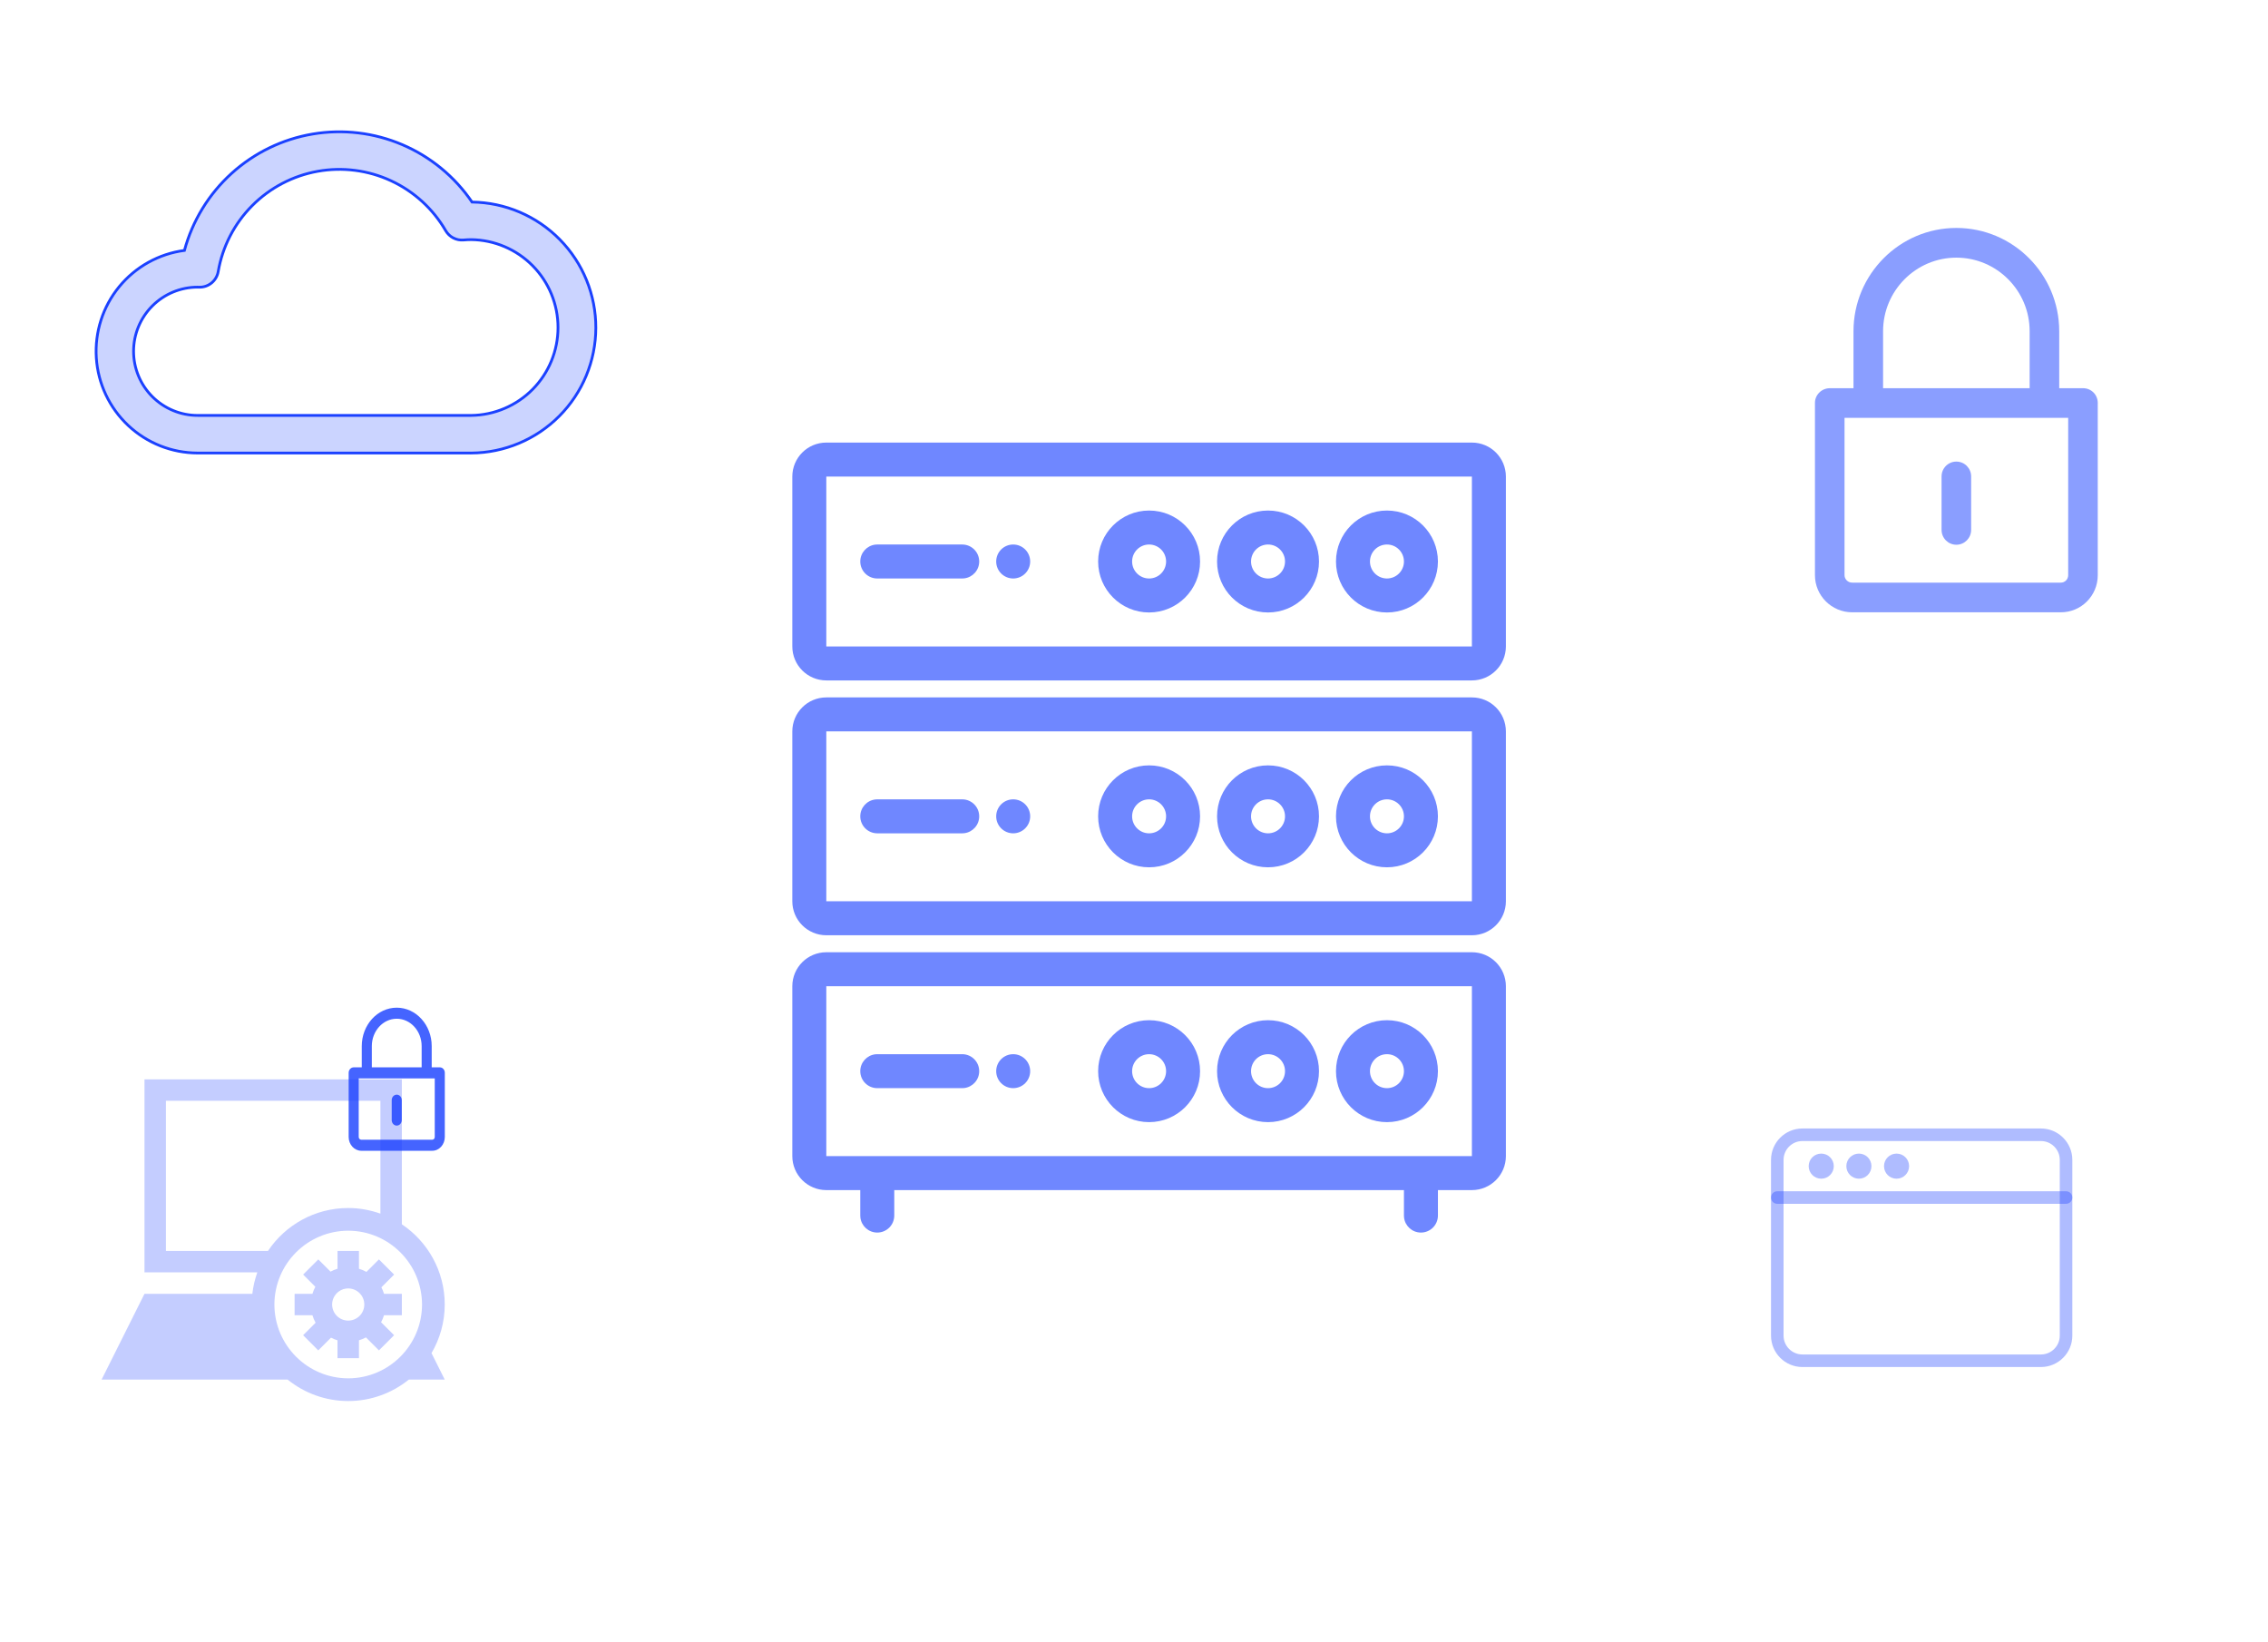 <svg width="826" height="598" viewBox="0 0 826 598" fill="none" xmlns="http://www.w3.org/2000/svg">
<path d="M160.182 388.729H157.227V380.999C157.227 373.28 151.516 367 144.49 367C137.464 367 131.753 373.284 131.753 381.008V388.729H128.831C127.818 388.729 126.98 389.612 126.98 390.724V414.081C126.98 416.856 129.054 419.112 131.581 419.112H157.432C159.96 419.112 162 416.856 162 414.081V390.724C162 389.612 161.195 388.729 160.182 388.729ZM135.416 381.008C135.416 375.504 139.486 371.027 144.49 371.027C149.494 371.027 153.564 375.5 153.564 380.999V388.729H135.416V381.008ZM158.337 414.081C158.337 414.636 157.938 415.09 157.432 415.09H131.581C131.076 415.09 130.643 414.636 130.643 414.081V392.752H158.337V414.081Z" fill="#1B41FF" fill-opacity="0.81"/>
<path d="M144.49 409.953C145.503 409.953 146.322 409.052 146.322 407.94V400.691C146.322 399.579 145.503 398.678 144.49 398.678C143.478 398.678 142.659 399.579 142.659 400.691V407.94C142.659 409.052 143.478 409.953 144.49 409.953Z" fill="#1B41FF" fill-opacity="0.81"/>
<path d="M157.155 492.812C160.197 487.614 161.97 481.576 161.974 475.117C161.97 462.928 155.768 452.199 146.352 445.896V393.102H52.622V463.4H93.715C92.832 465.892 92.203 468.501 91.903 471.211H52.622L37 502.455H104.755C110.789 507.329 118.463 510.262 126.825 510.265C135.19 510.262 142.853 507.329 148.887 502.455H161.974L157.155 492.812ZM60.433 455.589V400.913H138.541V442.01C134.874 440.71 130.941 439.968 126.825 439.968C114.632 439.968 103.904 446.169 97.601 455.589H60.433ZM99.936 475.117C99.971 460.272 111.98 448.263 126.825 448.228C141.662 448.263 153.671 460.272 153.706 475.117C153.671 489.953 141.662 501.962 126.825 501.998C111.98 501.962 99.971 489.953 99.936 475.117Z" fill="#1B41FF" fill-opacity="0.26"/>
<path d="M146.352 479.022V471.207H139.858C139.612 470.379 139.291 469.594 138.901 468.841L143.537 464.205L138.007 458.679L133.457 463.232C132.598 462.752 131.691 462.369 130.735 462.084V455.59H122.924V462.08C122.029 462.346 121.182 462.697 120.377 463.135L115.921 458.683L110.395 464.209L114.847 468.661C114.41 469.469 114.058 470.317 113.789 471.211H107.298V479.022H113.789C114.074 479.983 114.461 480.893 114.941 481.748L110.391 486.29L115.91 491.82L120.549 487.184C121.299 487.579 122.088 487.895 122.912 488.141V494.644H130.731V488.141C131.625 487.876 132.469 487.524 133.273 487.087L138.007 491.82L143.529 486.29L138.795 481.565C139.229 480.76 139.58 479.913 139.85 479.022H146.352ZM126.821 480.971C123.584 480.963 120.971 478.35 120.959 475.113C120.971 471.875 123.584 469.262 126.821 469.251C130.059 469.262 132.672 471.875 132.68 475.113C132.672 478.35 130.059 480.963 126.821 480.971Z" fill="#1B41FF" fill-opacity="0.26"/>
<path d="M536.062 346.812C542.897 346.812 548.438 352.353 548.438 359.188V421.062C548.438 427.897 542.897 433.438 536.062 433.438H523.688V442.719C523.688 446.136 520.917 448.906 517.5 448.906C514.327 448.906 511.712 446.518 511.354 443.44L511.312 442.719V433.438H325.688V442.719C325.688 446.136 322.917 448.906 319.5 448.906C316.327 448.906 313.712 446.518 313.354 443.44L313.312 442.719V433.438H300.938C294.103 433.438 288.562 427.897 288.562 421.062V359.188C288.562 352.353 294.103 346.812 300.938 346.812H536.062ZM300.938 421.062H536.062V359.188H300.938V421.062ZM418.5 371.562C428.752 371.562 437.062 379.873 437.062 390.125C437.062 400.377 428.752 408.688 418.5 408.688C408.248 408.688 399.938 400.377 399.938 390.125C399.938 379.873 408.248 371.562 418.5 371.562ZM461.812 371.562C472.064 371.562 480.375 379.873 480.375 390.125C480.375 400.377 472.064 408.688 461.812 408.688C451.561 408.687 443.25 400.377 443.25 390.125C443.25 379.873 451.561 371.563 461.812 371.562ZM505.125 371.562C515.377 371.563 523.687 379.873 523.688 390.125C523.688 400.377 515.377 408.687 505.125 408.688C494.873 408.688 486.562 400.377 486.562 390.125C486.563 379.873 494.873 371.562 505.125 371.562ZM350.438 383.938C353.855 383.938 356.625 386.708 356.625 390.125C356.625 393.298 354.236 395.913 351.159 396.271L350.438 396.312H319.5C316.083 396.312 313.312 393.542 313.312 390.125C313.312 386.952 315.701 384.337 318.778 383.979L319.5 383.938H350.438ZM369 383.938C372.417 383.938 375.188 386.708 375.188 390.125C375.188 393.542 372.417 396.312 369 396.312C365.583 396.312 362.812 393.542 362.812 390.125C362.812 386.708 365.583 383.938 369 383.938ZM418.5 383.938C415.083 383.938 412.313 386.708 412.312 390.125C412.313 393.542 415.083 396.312 418.5 396.312C421.917 396.312 424.687 393.542 424.688 390.125C424.687 386.708 421.917 383.938 418.5 383.938ZM461.812 383.938C458.395 383.938 455.625 386.708 455.625 390.125C455.625 393.542 458.395 396.312 461.812 396.312C465.23 396.312 468 393.542 468 390.125C468 386.708 465.23 383.938 461.812 383.938ZM505.125 383.938C501.708 383.938 498.938 386.708 498.938 390.125C498.938 393.542 501.708 396.312 505.125 396.312C508.542 396.312 511.312 393.542 511.312 390.125C511.312 386.708 508.542 383.938 505.125 383.938ZM536.062 254C542.897 254 548.437 259.54 548.438 266.375V328.25C548.438 335.085 542.897 340.625 536.062 340.625H300.938C294.103 340.625 288.562 335.085 288.562 328.25V266.375C288.563 259.54 294.103 254 300.938 254H536.062ZM300.938 328.25H536.062V266.375H300.938V328.25ZM418.5 278.75C428.752 278.75 437.062 287.061 437.062 297.312C437.062 307.564 428.752 315.875 418.5 315.875C408.248 315.875 399.938 307.564 399.938 297.312C399.938 287.061 408.248 278.75 418.5 278.75ZM461.812 278.75C472.064 278.75 480.375 287.061 480.375 297.312C480.375 307.564 472.064 315.875 461.812 315.875C451.561 315.875 443.25 307.564 443.25 297.312C443.25 287.061 451.561 278.75 461.812 278.75ZM505.125 278.75C515.377 278.75 523.688 287.061 523.688 297.312C523.687 307.564 515.377 315.875 505.125 315.875C494.873 315.875 486.563 307.564 486.562 297.312C486.562 287.061 494.873 278.75 505.125 278.75ZM350.438 291.125C353.855 291.125 356.625 293.895 356.625 297.312C356.625 300.486 354.236 303.101 351.159 303.458L350.438 303.5H319.5C316.083 303.5 313.312 300.73 313.312 297.312C313.312 294.139 315.701 291.524 318.778 291.167L319.5 291.125H350.438ZM369 291.125C372.417 291.125 375.188 293.895 375.188 297.312C375.188 300.73 372.417 303.5 369 303.5C365.583 303.5 362.812 300.73 362.812 297.312C362.812 293.895 365.583 291.125 369 291.125ZM418.5 291.125C415.083 291.125 412.313 293.895 412.312 297.312C412.313 300.73 415.083 303.5 418.5 303.5C421.917 303.5 424.687 300.73 424.688 297.312C424.687 293.895 421.917 291.125 418.5 291.125ZM461.812 291.125C458.395 291.125 455.625 293.895 455.625 297.312C455.625 300.73 458.395 303.5 461.812 303.5C465.23 303.5 468 300.73 468 297.312C468 293.895 465.23 291.125 461.812 291.125ZM505.125 291.125C501.708 291.125 498.938 293.895 498.938 297.312C498.938 300.73 501.708 303.5 505.125 303.5C508.542 303.5 511.312 300.73 511.312 297.312C511.312 293.895 508.542 291.125 505.125 291.125ZM536.062 161.188C542.897 161.188 548.437 166.728 548.438 173.562V235.438C548.438 242.272 542.897 247.812 536.062 247.812H300.938C294.103 247.812 288.562 242.272 288.562 235.438V173.562C288.563 166.728 294.103 161.188 300.938 161.188H536.062ZM300.938 235.438H536.062V173.562H300.938V235.438ZM418.5 185.938C428.752 185.938 437.062 194.248 437.062 204.5C437.062 214.752 428.752 223.062 418.5 223.062C408.248 223.062 399.938 214.752 399.938 204.5C399.938 194.248 408.248 185.938 418.5 185.938ZM461.812 185.938C472.064 185.938 480.375 194.248 480.375 204.5C480.375 214.752 472.064 223.062 461.812 223.062C451.561 223.062 443.25 214.752 443.25 204.5C443.25 194.248 451.561 185.938 461.812 185.938ZM505.125 185.938C515.377 185.938 523.688 194.248 523.688 204.5C523.688 214.752 515.377 223.062 505.125 223.062C494.873 223.062 486.562 214.752 486.562 204.5C486.562 194.248 494.873 185.938 505.125 185.938ZM350.438 198.312C353.855 198.313 356.625 201.083 356.625 204.5C356.625 207.673 354.236 210.288 351.159 210.646L350.438 210.688H319.5C316.083 210.688 313.313 207.917 313.312 204.5C313.312 201.327 315.701 198.712 318.778 198.354L319.5 198.312H350.438ZM369 198.312C372.417 198.312 375.188 201.083 375.188 204.5C375.187 207.917 372.417 210.688 369 210.688C365.583 210.688 362.813 207.917 362.812 204.5C362.812 201.083 365.583 198.312 369 198.312ZM418.5 198.312C415.083 198.312 412.312 201.083 412.312 204.5C412.312 207.917 415.083 210.688 418.5 210.688C421.917 210.688 424.688 207.917 424.688 204.5C424.688 201.083 421.917 198.312 418.5 198.312ZM461.812 198.312C458.395 198.313 455.625 201.083 455.625 204.5C455.625 207.917 458.395 210.687 461.812 210.688C465.23 210.687 468 207.917 468 204.5C468 201.083 465.23 198.313 461.812 198.312ZM505.125 198.312C501.708 198.313 498.938 201.083 498.938 204.5C498.938 207.917 501.708 210.687 505.125 210.688C508.542 210.687 511.312 207.917 511.312 204.5C511.312 201.083 508.542 198.313 505.125 198.312Z" fill="#1B41FF" fill-opacity="0.63"/>
<path d="M113.9 48.809C124.925 46.955 136.25 48.304 146.532 52.696C156.814 57.089 165.622 64.34 171.911 73.59C183.946 73.742 195.435 78.644 203.879 87.23C212.322 95.815 217.038 107.39 217 119.438C216.962 131.484 212.174 143.029 203.677 151.562C195.179 160.094 183.66 164.924 171.624 165V164.991H71.983C62.589 164.982 53.55 161.398 46.697 154.967C39.845 148.535 35.692 139.737 35.079 130.354C34.467 120.972 37.441 111.707 43.399 104.438C49.358 97.168 57.855 92.438 67.168 91.206C70.092 80.406 76.048 70.672 84.331 63.157C92.614 55.643 102.876 50.663 113.9 48.809ZM142.416 65.841C134.072 61.97 124.738 60.766 115.686 62.392C106.633 64.017 98.3 68.393 91.82 74.926C85.34 81.458 81.027 89.83 79.468 98.902C79.191 100.524 78.34 101.992 77.07 103.037C75.801 104.082 74.197 104.635 72.554 104.594H72.234L71.983 104.58C65.794 104.58 59.859 107.042 55.482 111.422C51.106 115.802 48.647 121.744 48.647 127.938C48.647 134.133 51.106 140.075 55.482 144.455C59.859 148.835 65.794 151.297 71.983 151.297H171.624C180.04 151.196 188.077 147.779 193.992 141.787C199.908 135.795 203.226 127.71 203.226 119.286C203.226 110.862 199.908 102.777 193.992 96.785C188.077 90.793 180.04 87.376 171.624 87.275C170.758 87.275 169.845 87.317 168.828 87.408C167.535 87.52 166.237 87.261 165.086 86.662C163.934 86.063 162.977 85.148 162.325 84.025C157.713 76.061 150.761 69.712 142.416 65.841Z" fill="#1B41FF" fill-opacity="0.23"/>
<path d="M113.9 48.809C124.925 46.955 136.25 48.304 146.532 52.696C156.814 57.089 165.622 64.34 171.911 73.59C183.946 73.742 195.435 78.644 203.879 87.23C212.322 95.815 217.038 107.39 217 119.438C216.962 131.484 212.174 143.029 203.677 151.562C195.179 160.094 183.66 164.924 171.624 165V164.991H71.983C62.589 164.982 53.55 161.398 46.697 154.967C39.845 148.535 35.692 139.737 35.079 130.354C34.467 120.972 37.441 111.707 43.399 104.438C49.358 97.168 57.855 92.438 67.168 91.206C70.092 80.406 76.048 70.672 84.331 63.157C92.614 55.643 102.876 50.663 113.9 48.809ZM142.416 65.841C134.072 61.97 124.738 60.766 115.686 62.392C106.633 64.017 98.3 68.393 91.82 74.926C85.34 81.458 81.027 89.83 79.468 98.902C79.191 100.524 78.34 101.992 77.07 103.037C75.801 104.082 74.197 104.635 72.554 104.594H72.234L71.983 104.58C65.794 104.58 59.859 107.042 55.482 111.422C51.106 115.802 48.647 121.744 48.647 127.938C48.647 134.133 51.106 140.075 55.482 144.455C59.859 148.835 65.794 151.297 71.983 151.297H171.624C180.04 151.196 188.077 147.779 193.992 141.787C199.908 135.795 203.226 127.71 203.226 119.286C203.226 110.862 199.908 102.777 193.992 96.785C188.077 90.793 180.04 87.376 171.624 87.275C170.758 87.275 169.845 87.317 168.828 87.408C167.535 87.52 166.237 87.261 165.086 86.662C163.934 86.063 162.977 85.148 162.325 84.025C157.713 76.061 150.761 69.712 142.416 65.841Z" stroke="#1B41FF"/>
<path d="M743.306 497.875H656.431C650.128 497.875 645 492.747 645 486.444V422.431C645 416.128 650.128 411 656.431 411H743.306C749.609 411 754.737 416.128 754.737 422.431V486.444C754.737 492.747 749.609 497.875 743.306 497.875ZM656.431 415.572C652.65 415.572 649.572 418.65 649.572 422.431V486.444C649.572 490.225 652.65 493.303 656.431 493.303H743.306C747.087 493.303 750.164 490.225 750.164 486.444V422.431C750.164 418.65 747.087 415.572 743.306 415.572H656.431Z" fill="#1B41FF" fill-opacity="0.35"/>
<path d="M752.451 438.434H647.286C646.022 438.434 645 437.41 645 436.148C645 434.886 646.022 433.862 647.286 433.862H752.451C753.715 433.862 754.737 434.886 754.737 436.148C754.737 437.41 753.715 438.434 752.451 438.434Z" fill="#1B41FF" fill-opacity="0.35"/>
<path d="M663.289 429.289C665.815 429.289 667.862 427.242 667.862 424.717C667.862 422.192 665.815 420.145 663.289 420.145C660.764 420.145 658.717 422.192 658.717 424.717C658.717 427.242 660.764 429.289 663.289 429.289Z" fill="#1B41FF" fill-opacity="0.35"/>
<path d="M677.007 429.289C679.532 429.289 681.579 427.242 681.579 424.717C681.579 422.192 679.532 420.145 677.007 420.145C674.481 420.145 672.434 422.192 672.434 424.717C672.434 427.242 674.481 429.289 677.007 429.289Z" fill="#1B41FF" fill-opacity="0.35"/>
<path d="M690.724 429.289C693.249 429.289 695.296 427.242 695.296 424.717C695.296 422.192 693.249 420.145 690.724 420.145C688.198 420.145 686.151 422.192 686.151 424.717C686.151 427.242 688.198 429.289 690.724 429.289Z" fill="#1B41FF" fill-opacity="0.35"/>
<path d="M758.654 141.387H749.962V120.622C749.962 99.888 733.165 83.02 712.5 83.02C691.835 83.02 675.038 99.899 675.038 120.646V141.387H666.443C663.464 141.387 661 143.759 661 146.746V209.485C661 216.94 667.098 223 674.531 223H750.565C757.999 223 764 216.94 764 209.485V146.746C764 143.759 761.632 141.387 758.654 141.387ZM685.811 120.646C685.811 105.864 697.782 93.837 712.5 93.837C727.218 93.837 739.189 105.852 739.189 120.622V141.387H685.811V120.646ZM753.227 209.485C753.227 210.976 752.052 212.195 750.565 212.195H674.531C673.045 212.195 671.773 210.976 671.773 209.485V152.192H753.227V209.485Z" fill="#1B41FF" fill-opacity="0.51"/>
<path d="M712.499 198.397C715.478 198.397 717.886 195.976 717.886 192.989V173.518C717.886 170.531 715.478 168.11 712.499 168.11C709.521 168.11 707.113 170.531 707.113 173.518V192.989C707.113 195.976 709.521 198.397 712.499 198.397Z" fill="#1B41FF" fill-opacity="0.51"/>
</svg>
